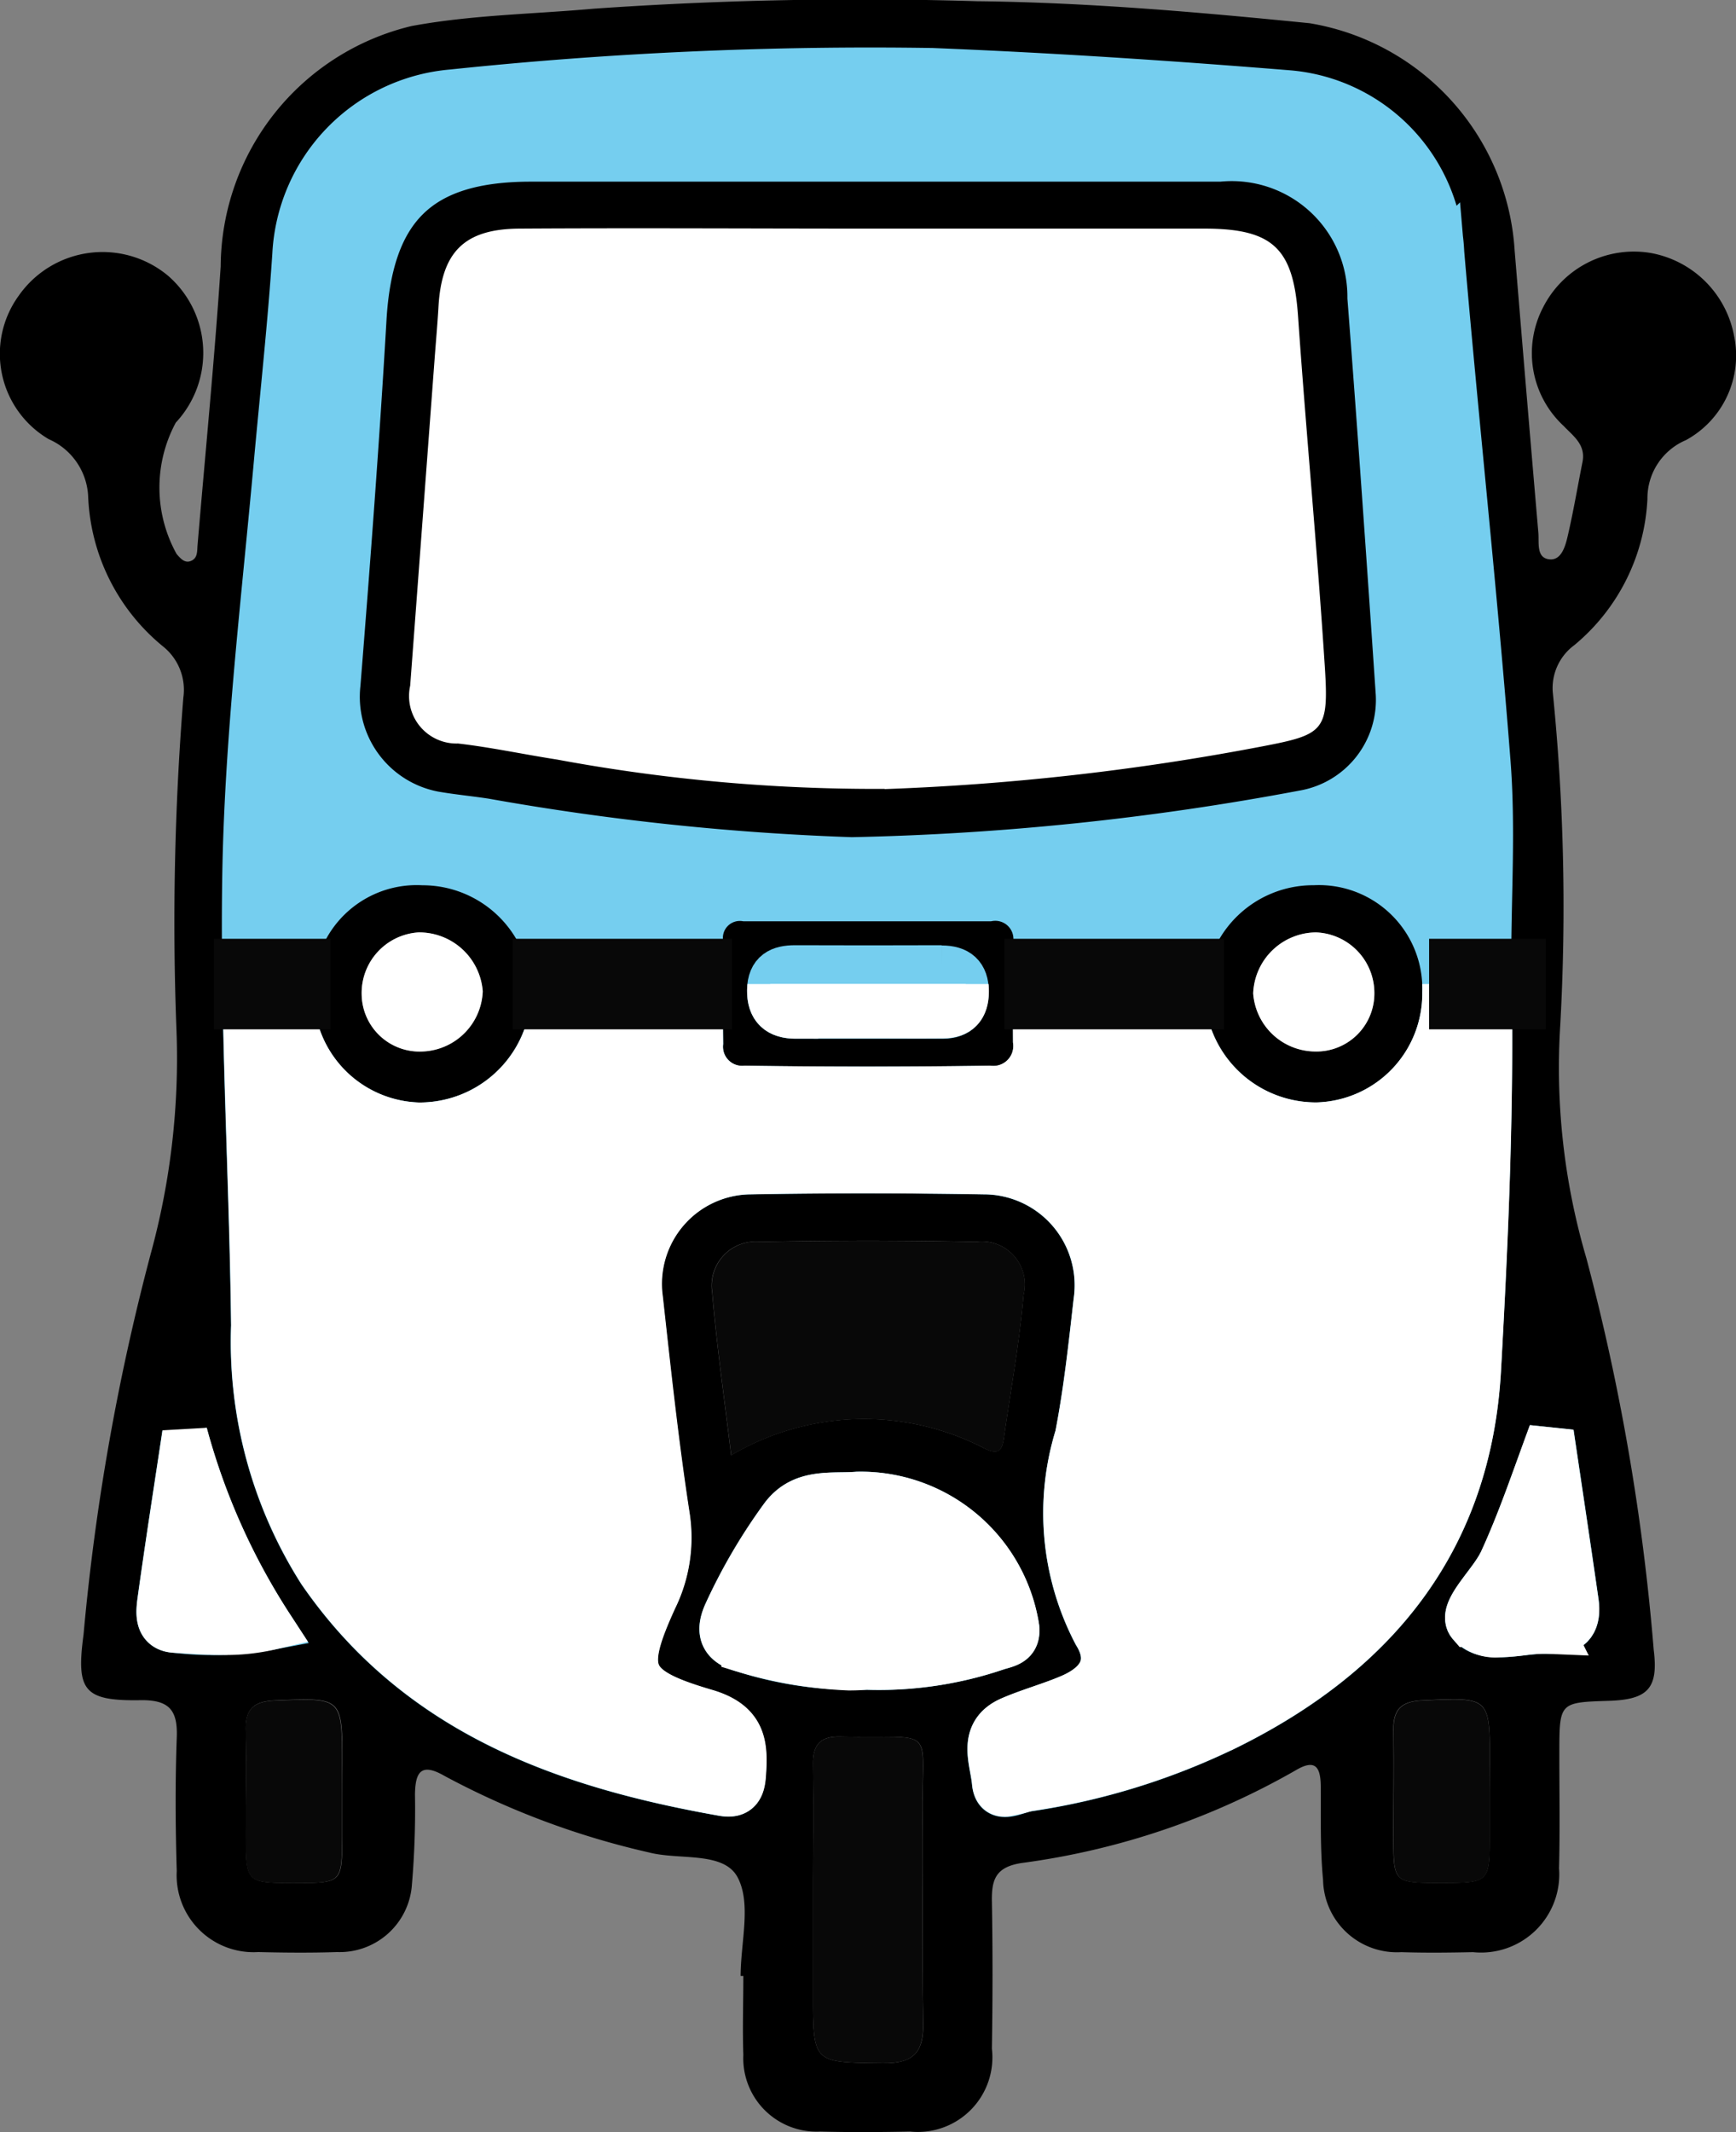 <svg xmlns="http://www.w3.org/2000/svg" xmlns:xlink="http://www.w3.org/1999/xlink" width="38.357" height="47.091" viewBox="0 0 38.357 47.091">
  <rect x="0" y="0" width="38.357" height="47.091" fill="#808080" stroke="none"/>
  <defs>
    <clipPath id="clip-path">
      <rect id="Rectangle_185" data-name="Rectangle 185" width="36.224" height="21.734" fill="#fff" stroke="#707070" stroke-width="1"/>
    </clipPath>
  </defs>
  <g id="Auto_-_rickshaw" data-name="Auto - rickshaw" transform="translate(0 0)">
    <path id="Path_189" data-name="Path 189" d="M21.021,10.064c-.173-2.683-.428-5.36-.615-8.041C20.3.468,19.845.007,18.253,0Q14.421,0,10.59,0C7.9,0,5.206-.008,2.515.009,1.246.017.728.548.656,1.809c-.024.41-.061.821-.092,1.231Q.286,6.773.007,10.508a1.091,1.091,0,0,0,1.1,1.328c.762.087,1.515.25,2.272.367a39.977,39.977,0,0,0,7.532.674,56.8,56.8,0,0,0,8.66-.977c1.437-.276,1.547-.35,1.451-1.836" transform="translate(8.805 4.749)" fill="#fff"/>
    <g id="Group_122" data-name="Group 122" transform="translate(0 0)">
      <path id="Path_173" data-name="Path 173" d="M38.317,7.432a2.287,2.287,0,0,0-1.841-1.844,2.249,2.249,0,0,0-2.381,1.2,2.189,2.189,0,0,0,.452,2.618c.217.228.495.415.418.8-.109.544-.2,1.091-.326,1.631-.052.228-.141.541-.4.517-.3-.027-.23-.365-.249-.588q-.268-3.117-.524-6.235A5.43,5.43,0,0,0,28.938.513C26.494.269,24.045.054,21.587.027a84.61,84.61,0,0,0-8.478.166c-1.341.12-2.7.137-4.019.383A5.493,5.493,0,0,0,4.876,5.883c-.136,2.055-.338,4.1-.511,6.157-.011.129.006.282-.139.346s-.239-.054-.325-.152a3.027,3.027,0,0,1-.017-2.9A2.256,2.256,0,0,0,3.7,6.079a2.261,2.261,0,0,0-3.287.453A2.185,2.185,0,0,0,1.078,9.7a1.453,1.453,0,0,1,.871,1.289,4.506,4.506,0,0,0,1.659,3.293,1.227,1.227,0,0,1,.443,1.125A62.285,62.285,0,0,0,3.9,22.776a16.339,16.339,0,0,1-.569,4.912A50.447,50.447,0,0,0,1.846,36.1c-.165,1.237,0,1.471,1.259,1.45.649-.01.826.235.8.838-.035.977-.029,1.957,0,2.934a1.7,1.7,0,0,0,1.8,1.791c.581.014,1.164.019,1.744,0a1.6,1.6,0,0,0,1.653-1.5,19.423,19.423,0,0,0,.067-1.978c.006-.495.132-.713.653-.412a17.9,17.9,0,0,0,4.513,1.689c.675.176,1.653-.03,1.962.55s.067,1.44.067,2.178h.06c0,.582-.02,1.164,0,1.745a1.62,1.62,0,0,0,1.7,1.692c.66.018,1.322.014,1.983,0a1.648,1.648,0,0,0,1.809-1.83c.017-1.084.019-2.168,0-3.251-.009-.487.084-.762.659-.85A16.571,16.571,0,0,0,28.626,39.1c.443-.264.553-.066.556.356.005.687-.015,1.377.051,2.059a1.632,1.632,0,0,0,1.728,1.6c.529.017,1.058.011,1.586,0a1.728,1.728,0,0,0,1.9-1.852c.022-.845.006-1.692.007-2.538,0-1.126,0-1.126,1.092-1.161.86-.027,1.1-.27.993-1.124a49.32,49.32,0,0,0-1.488-8.652,14.893,14.893,0,0,1-.577-5.147,47.309,47.309,0,0,0-.166-7.359,1.177,1.177,0,0,1,.475-1.032A4.472,4.472,0,0,0,36.4,11.02a1.394,1.394,0,0,1,.852-1.3,2.128,2.128,0,0,0,1.066-2.286M3.869,36c-.418-.022-.369-.4-.331-.676.17-1.223.361-2.444.545-3.665a14.941,14.941,0,0,0,1.911,4.272A6.979,6.979,0,0,1,3.869,36m3.692,3.6c0,.317,0,.634,0,.951,0,1.039,0,1.039-1.07,1.036-1.048,0-1.057-.01-1.06-1.063,0-.766.016-1.533,0-2.3-.013-.467.16-.649.642-.669,1.493-.063,1.492-.081,1.492,1.408Zm11.951,5.967c-1.548-.018-1.548.015-1.548-1.53V41.9c0-.976.011-1.952,0-2.928-.007-.431.153-.627.6-.618,2.174.044,1.8-.28,1.821,1.685.019,1.529-.021,3.06.015,4.589.015.664-.168.947-.886.939m-.371-8.747a8.1,8.1,0,0,1-2.707-.379c-.449-.116-.6-.365-.392-.819a12.229,12.229,0,0,1,1.237-2.112c.436-.6,1.093-.459,1.671-.507a3.49,3.49,0,0,1,3.508,2.93c.044.357-.2.388-.419.454a8.107,8.107,0,0,1-2.9.432m-3.408-8.285a.972.972,0,0,1,1.07-1.107q2.377-.051,4.755,0A.952.952,0,0,1,22.615,28.6c-.09,1.049-.281,2.089-.431,3.133-.04.281-.1.427-.455.244a5.782,5.782,0,0,0-5.575.163c-.144-1.2-.317-2.4-.42-3.607M27.206,38.1a15.052,15.052,0,0,1-4.521,1.413c-.24.037-.67.31-.71-.153s-.338-1.092.352-1.391c.435-.188.9-.312,1.334-.5.631-.274.945-.742.547-1.388a5.732,5.732,0,0,1-.4-4.362c.191-.983.3-1.985.412-2.982a2.506,2.506,0,0,0-2.48-2.858q-2.577-.042-5.155,0a2.478,2.478,0,0,0-2.437,2.811c.177,1.6.346,3.2.594,4.793a3.058,3.058,0,0,1-.278,1.83c-.736,1.611-.609,1.981,1.128,2.49.858.251.881.751.83,1.418-.022.288-.121.446-.444.389-3.525-.623-6.755-1.784-8.9-4.9A9.456,9.456,0,0,1,5.6,29.279c-.039-3.277-.241-6.55-.2-9.829.045-3.122.429-6.216.707-9.318.134-1.5.291-3,.4-4.5a3.8,3.8,0,0,1,3.476-3.6,88.375,88.375,0,0,1,10.6-.473c2.638.106,5.275.278,7.907.493a3.705,3.705,0,0,1,3.355,3.528c.32,3.735.726,7.463,1.019,11.2.115,1.471.019,2.959.019,4.438.072,3.014-.058,6.023-.226,9.03-.208,3.728-2.226,6.221-5.459,7.849m5.716,1.485c0,.317,0,.634,0,.951,0,1.043-.012,1.051-1.071,1.052s-1.055,0-1.058-1.048c0-.766.012-1.533,0-2.3-.009-.451.139-.66.634-.683,1.5-.07,1.5-.089,1.5,1.393Zm1.9-4.2c.058.407-.075.683-.546.648-.619-.047-1.429.282-1.8-.152-.251-.295.46-.893.689-1.386.421-.91.734-1.852,1.1-2.842.185,1.244.373,2.487.551,3.732" transform="translate(0 0)"/>
      <path id="Path_174" data-name="Path 174" d="M44.888,21.844c-.2-2.9-.4-5.791-.622-8.685a3.057,3.057,0,0,0-3.33-3.063c-2.563-.006-5.125,0-7.688,0H25.72c-2.461,0-3.541,1.071-3.684,3.536-.156,2.686-.36,5.371-.574,8.053a2.631,2.631,0,0,0,2.229,2.893c.338.055.68.088,1.019.14a57.327,57.327,0,0,0,8.1.857A60.476,60.476,0,0,0,42.8,24.536a2.532,2.532,0,0,0,2.092-2.693M33.54,24.006a38.439,38.439,0,0,1-7.242-.648c-.729-.113-1.453-.269-2.185-.354a1.049,1.049,0,0,1-1.058-1.277q.269-3.591.537-7.181c.029-.395.065-.789.088-1.184.069-1.212.567-1.722,1.788-1.73,2.588-.016,5.176,0,7.765,0q3.685,0,7.369,0c1.531,0,1.968.447,2.071,1.941.179,2.579.425,5.153.591,7.733.092,1.429-.014,1.5-1.4,1.765a54.7,54.7,0,0,1-8.328.94" transform="translate(-13.992 -6.583)"/>
      <path id="Path_175" data-name="Path 175" d="M50.865,57.057c-.871.005-1.743,0-2.614,0H45.479a.875.875,0,0,0-.985.974c-.007.739-.008,1.479,0,2.218a.923.923,0,0,0,.992,1q2.693.039,5.386,0A.937.937,0,0,0,51.9,60.207c0-.713,0-1.426,0-2.139a.9.9,0,0,0-1.032-1.011m-1.023,2.592c-.554,0-1.107,0-1.66,0v0c-.527,0-1.054,0-1.581,0-.381,0-.584-.167-.577-.576.007-.39.226-.491.562-.49q1.621.005,3.242,0c.353,0,.539.14.537.515s-.169.541-.523.545" transform="translate(-29.017 -37.215)"/>
      <path id="Path_176" data-name="Path 176" d="M21.406,54.785a2.778,2.778,0,0,0-2.915,2.863A2.9,2.9,0,0,0,21.3,60.582,2.963,2.963,0,0,0,24.3,57.634a2.9,2.9,0,0,0-2.891-2.849m.005,4.17a1.279,1.279,0,0,1-1.361-1.246,1.342,1.342,0,0,1,1.24-1.382,1.408,1.408,0,0,1,1.435,1.3,1.384,1.384,0,0,1-1.314,1.329" transform="translate(-12.061 -35.733)"/>
      <path id="Path_177" data-name="Path 177" d="M78,54.785a2.9,2.9,0,0,0-2.9,2.844,2.961,2.961,0,0,0,2.987,2.953,2.9,2.9,0,0,0,2.819-2.926A2.786,2.786,0,0,0,78,54.785m.037,4.171a1.382,1.382,0,0,1-1.361-1.283,1.4,1.4,0,0,1,1.387-1.347,1.34,1.34,0,0,1,1.289,1.336,1.281,1.281,0,0,1-1.316,1.294" transform="translate(-48.986 -35.733)"/>
      <path id="Path_180" data-name="Path 180" d="M24.212,59.217a1.342,1.342,0,0,0-1.24,1.382,1.279,1.279,0,0,0,1.361,1.246,1.384,1.384,0,0,0,1.314-1.329,1.408,1.408,0,0,0-1.435-1.3" transform="translate(-14.981 -38.623)" fill="#fff"/>
      <path id="Path_181" data-name="Path 181" d="M51.233,83.376c.353.184.415.037.455-.244.15-1.044.341-2.084.431-3.133a.951.951,0,0,0-1.055-1.175q-2.377-.05-4.755,0a.972.972,0,0,0-1.069,1.107c.1,1.2.275,2.4.419,3.607a5.782,5.782,0,0,1,5.575-.163" transform="translate(-29.503 -51.396)" fill="#080808"/>
      <path id="Path_183" data-name="Path 183" d="M52.254,110.293c-.448-.009-.608.187-.6.618.014.975,0,1.952,0,2.928v2.136c0,1.546,0,1.512,1.548,1.53.718.009.9-.274.886-.939-.035-1.529,0-3.06-.015-4.589-.024-1.965.353-1.641-1.821-1.685" transform="translate(-33.69 -71.938)" fill="#080808"/>
      <path id="Path_184" data-name="Path 184" d="M16.249,107.96c-.483.021-.655.2-.642.669.021.766,0,1.532,0,2.3,0,1.053.011,1.061,1.06,1.063,1.064,0,1.065,0,1.07-1.036,0-.317,0-.634,0-.951v-.634c0-1.489,0-1.472-1.492-1.409" transform="translate(-10.179 -70.402)" fill="#080808"/>
      <path id="Path_186" data-name="Path 186" d="M89.172,107.952c-.494.023-.642.232-.634.683.015.766,0,1.533,0,2.3,0,1.049,0,1.049,1.058,1.048s1.067-.009,1.071-1.052c0-.317,0-.634,0-.951v-.634c0-1.482,0-1.463-1.5-1.393" transform="translate(-57.749 -70.395)" fill="#080808"/>
      <path id="Path_187" data-name="Path 187" d="M81.009,59.216a1.4,1.4,0,0,0-1.387,1.347,1.382,1.382,0,0,0,1.361,1.283A1.281,1.281,0,0,0,82.3,60.552a1.34,1.34,0,0,0-1.289-1.336" transform="translate(-51.933 -38.623)" fill="#fff"/>
      <rect id="Rectangle_81" data-name="Rectangle 81" width="38.357" height="47.091" transform="translate(0 0)" fill="none"/>
      <g id="Group_258" data-name="Group 258" transform="translate(3.514 1.526)">
        <path id="Path_178" data-name="Path 178" d="M52.382,97.819a3.49,3.49,0,0,0-3.508-2.93c-.578.048-1.235-.094-1.671.507a12.246,12.246,0,0,0-1.237,2.112c-.207.453-.058.7.392.818a8.087,8.087,0,0,0,2.707.379,8.1,8.1,0,0,0,2.9-.432c.217-.065.463-.1.419-.454" transform="translate(-33.436 -63.411)" fill="#75ceef" stroke="#75ceef" stroke-width="1"/>
        <path id="Path_179" data-name="Path 179" d="M52.708,61.464q-1.621.006-3.242,0c-.336,0-.555.1-.562.49-.007.409.2.575.577.576.527,0,1.054,0,1.581,0v0c.554,0,1.107,0,1.66,0,.354,0,.521-.185.523-.545s-.184-.516-.537-.515" transform="translate(-35.412 -41.614)" fill="#75ceef" stroke="#75ceef" stroke-width="1"/>
        <path id="Path_182" data-name="Path 182" d="M10.675,91.05c-.184,1.222-.375,2.442-.545,3.665-.038.277-.087.654.331.676a6.98,6.98,0,0,0,2.125-.069,14.941,14.941,0,0,1-1.911-4.272" transform="translate(-10.106 -60.913)" fill="#75ceef" stroke="#75ceef" stroke-width="1"/>
        <path id="Path_185" data-name="Path 185" d="M93.99,93.853c-.228.493-.94,1.091-.689,1.386.369.434,1.179.1,1.8.152.47.035.6-.241.545-.648-.178-1.245-.366-2.488-.551-3.732-.369.989-.682,1.932-1.1,2.842" transform="translate(-64.335 -60.887)" fill="#75ceef" stroke="#75ceef" stroke-width="1"/>
        <path id="Path_188" data-name="Path 188" d="M43.025,24.08c0-1.48.1-2.967-.019-4.438-.292-3.737-.7-7.466-1.019-11.2a3.7,3.7,0,0,0-3.355-3.528C36,4.7,33.365,4.526,30.726,4.42a88.378,88.378,0,0,0-10.6.473,3.8,3.8,0,0,0-3.476,3.6c-.1,1.5-.262,3-.4,4.5-.278,3.1-.663,6.2-.707,9.319-.047,3.279.156,6.552.195,9.829a9.456,9.456,0,0,0,1.469,5.43c2.148,3.119,5.378,4.28,8.9,4.9.323.057.422-.1.444-.389.051-.667.027-1.167-.831-1.418-1.736-.509-1.864-.879-1.128-2.49a3.059,3.059,0,0,0,.278-1.83c-.248-1.59-.417-3.193-.594-4.793a2.477,2.477,0,0,1,2.436-2.811c1.718-.032,3.437-.03,5.155,0A2.507,2.507,0,0,1,34.352,31.6c-.113,1-.222,2-.412,2.982a5.734,5.734,0,0,0,.4,4.362c.4.645.085,1.114-.547,1.388-.435.188-.9.312-1.334.5-.69.3-.393.922-.352,1.391s.471.189.71.153a15.052,15.052,0,0,0,4.521-1.413c3.233-1.628,5.251-4.121,5.459-7.849.168-3.007.3-6.017.226-9.03M19.377,27.709a2.9,2.9,0,0,1-2.813-2.934,2.778,2.778,0,0,1,2.916-2.863,2.9,2.9,0,0,1,2.89,2.849,2.963,2.963,0,0,1-2.993,2.948M31.991,26.9q-2.693.034-5.386,0a.923.923,0,0,1-.992-1c-.01-.739-.009-1.479,0-2.218a.874.874,0,0,1,.985-.974q1.386,0,2.773,0c.871,0,1.743,0,2.614,0a.9.9,0,0,1,1.032,1.011c0,.713,0,1.426,0,2.139A.937.937,0,0,1,31.991,26.9m-3.039-5.05a57.225,57.225,0,0,1-8.1-.857c-.339-.052-.681-.085-1.019-.14A2.631,2.631,0,0,1,17.6,17.961c.215-2.683.418-5.367.574-8.053.143-2.465,1.223-3.535,3.684-3.536q3.765,0,7.529,0c2.563,0,5.125,0,7.688,0a3.056,3.056,0,0,1,3.33,3.063c.224,2.894.425,5.789.622,8.685a2.532,2.532,0,0,1-2.092,2.693,60.437,60.437,0,0,1-9.987,1.037m10.287,5.858a2.961,2.961,0,0,1-2.987-2.953,2.9,2.9,0,0,1,2.9-2.844,2.786,2.786,0,0,1,2.911,2.871,2.9,2.9,0,0,1-2.819,2.926" transform="translate(-13.648 -4.386)" fill="#75ceef" stroke="#75ceef" stroke-width="1"/>
      </g>
      <g id="Mask_Group_13" data-name="Mask Group 13" transform="translate(1.035 21.734)" clip-path="url(#clip-path)">
        <path id="Union_9" data-name="Union 9" d="M18.46,37.833c-.041-.47-.338-1.092.353-1.392.435-.188.9-.311,1.334-.5.631-.275.943-.743.545-1.388a5.734,5.734,0,0,1-.4-4.361c.192-.985.3-1.985.413-2.983a2.508,2.508,0,0,0-2.48-2.858c-1.718-.027-3.437-.031-5.155,0a2.479,2.479,0,0,0-2.437,2.811c.177,1.6.348,3.2.593,4.794a3.059,3.059,0,0,1-.277,1.829c-.736,1.611-.61,1.981,1.128,2.49.857.251.881.75.83,1.417-.022.289-.121.446-.445.391-3.525-.624-6.754-1.785-8.9-4.9a9.473,9.473,0,0,1-1.47-5.431c-.038-3.276-.24-6.548-.193-9.828.043-3.122.428-6.215.706-9.32.134-1.5.291-3,.4-4.5A3.8,3.8,0,0,1,6.475.506a88.425,88.425,0,0,1,10.6-.472c2.64.1,5.276.277,7.907.492A3.705,3.705,0,0,1,28.34,4.053c.32,3.737.727,7.465,1.018,11.2.116,1.472.02,2.958.02,4.438.07,3.014-.06,6.024-.228,9.03-.208,3.728-2.225,6.221-5.459,7.85a15.043,15.043,0,0,1-4.521,1.412,3.327,3.327,0,0,1-.475.113C18.575,38.1,18.479,38.039,18.46,37.833ZM2.916,20.389a2.9,2.9,0,0,0,2.813,2.934,2.965,2.965,0,0,0,2.992-2.949,2.9,2.9,0,0,0-2.889-2.849H5.813A2.778,2.778,0,0,0,2.916,20.389ZM25.5,17.526A2.9,2.9,0,0,0,22.6,20.369a2.959,2.959,0,0,0,2.986,2.952A2.9,2.9,0,0,0,28.409,20.4a2.784,2.784,0,0,0-2.9-2.871ZM11.961,19.292c-.005.739-.008,1.479,0,2.218a.923.923,0,0,0,.993,1q2.692.041,5.386,0a.939.939,0,0,0,1.025-1.05c-.005-.712,0-1.425,0-2.138a.9.9,0,0,0-1.033-1.011c-.871.006-1.743,0-2.614,0H12.946A.876.876,0,0,0,11.961,19.292ZM4.53,5.521c-.156,2.687-.359,5.371-.575,8.054a2.632,2.632,0,0,0,2.229,2.893c.338.056.679.089,1.018.139a57.228,57.228,0,0,0,8.1.857,60.532,60.532,0,0,0,9.987-1.036,2.532,2.532,0,0,0,2.091-2.694q-.293-4.344-.622-8.685a3.056,3.056,0,0,0-3.328-3.063q-3.845-.008-7.689,0H8.213C5.753,1.987,4.674,3.057,4.53,5.521Zm8.393,29.394c-.45-.116-.6-.365-.393-.819a12.285,12.285,0,0,1,1.236-2.112c.436-.6,1.095-.46,1.671-.506a3.489,3.489,0,0,1,3.509,2.929c.043.358-.2.389-.419.454a8.1,8.1,0,0,1-2.9.432c-.128.011-.256.016-.383.016A9.34,9.34,0,0,1,12.923,34.916Zm16.043-.564c-.251-.295.459-.893.689-1.386.421-.909.734-1.853,1.1-2.842.184,1.244.372,2.488.551,3.733.058.4-.075.681-.545.647a3.5,3.5,0,0,0-.653.034,4.617,4.617,0,0,1-.514.041A.778.778,0,0,1,28.966,34.351ZM.357,34.478c-.42-.022-.371-.4-.332-.676.169-1.224.362-2.444.545-3.664a14.925,14.925,0,0,0,1.911,4.272,4.367,4.367,0,0,1-1.06.116C1.06,34.526.707,34.5.357,34.478ZM14.069,20.913c-.381,0-.584-.166-.577-.575.008-.391.227-.492.563-.49q1.621.005,3.241,0c.352,0,.538.141.538.515s-.17.542-.523.544c-.555.005-1.106,0-1.662,0v0h-1.58Z" transform="translate(2.481 -20.208)" fill="#fff" stroke="#fff" stroke-width="1"/>
      </g>
      <path id="Path_378" data-name="Path 378" d="M10,42h2.578" transform="translate(-5.275 -20.266)" fill="none" stroke="#080808" stroke-width="2"/>
      <path id="Path_381" data-name="Path 381" d="M10,42h2.578" transform="translate(21.576 -20.266)" fill="none" stroke="#080808" stroke-width="2"/>
      <path id="Path_379" data-name="Path 379" d="M10,42h4.85" transform="translate(1.326 -20.266)" fill="none" stroke="#080808" stroke-width="2"/>
      <path id="Path_380" data-name="Path 380" d="M10,42h4.85" transform="translate(12.194 -20.266)" fill="none" stroke="#080808" stroke-width="2"/>
    </g>
  </g>
</svg>

